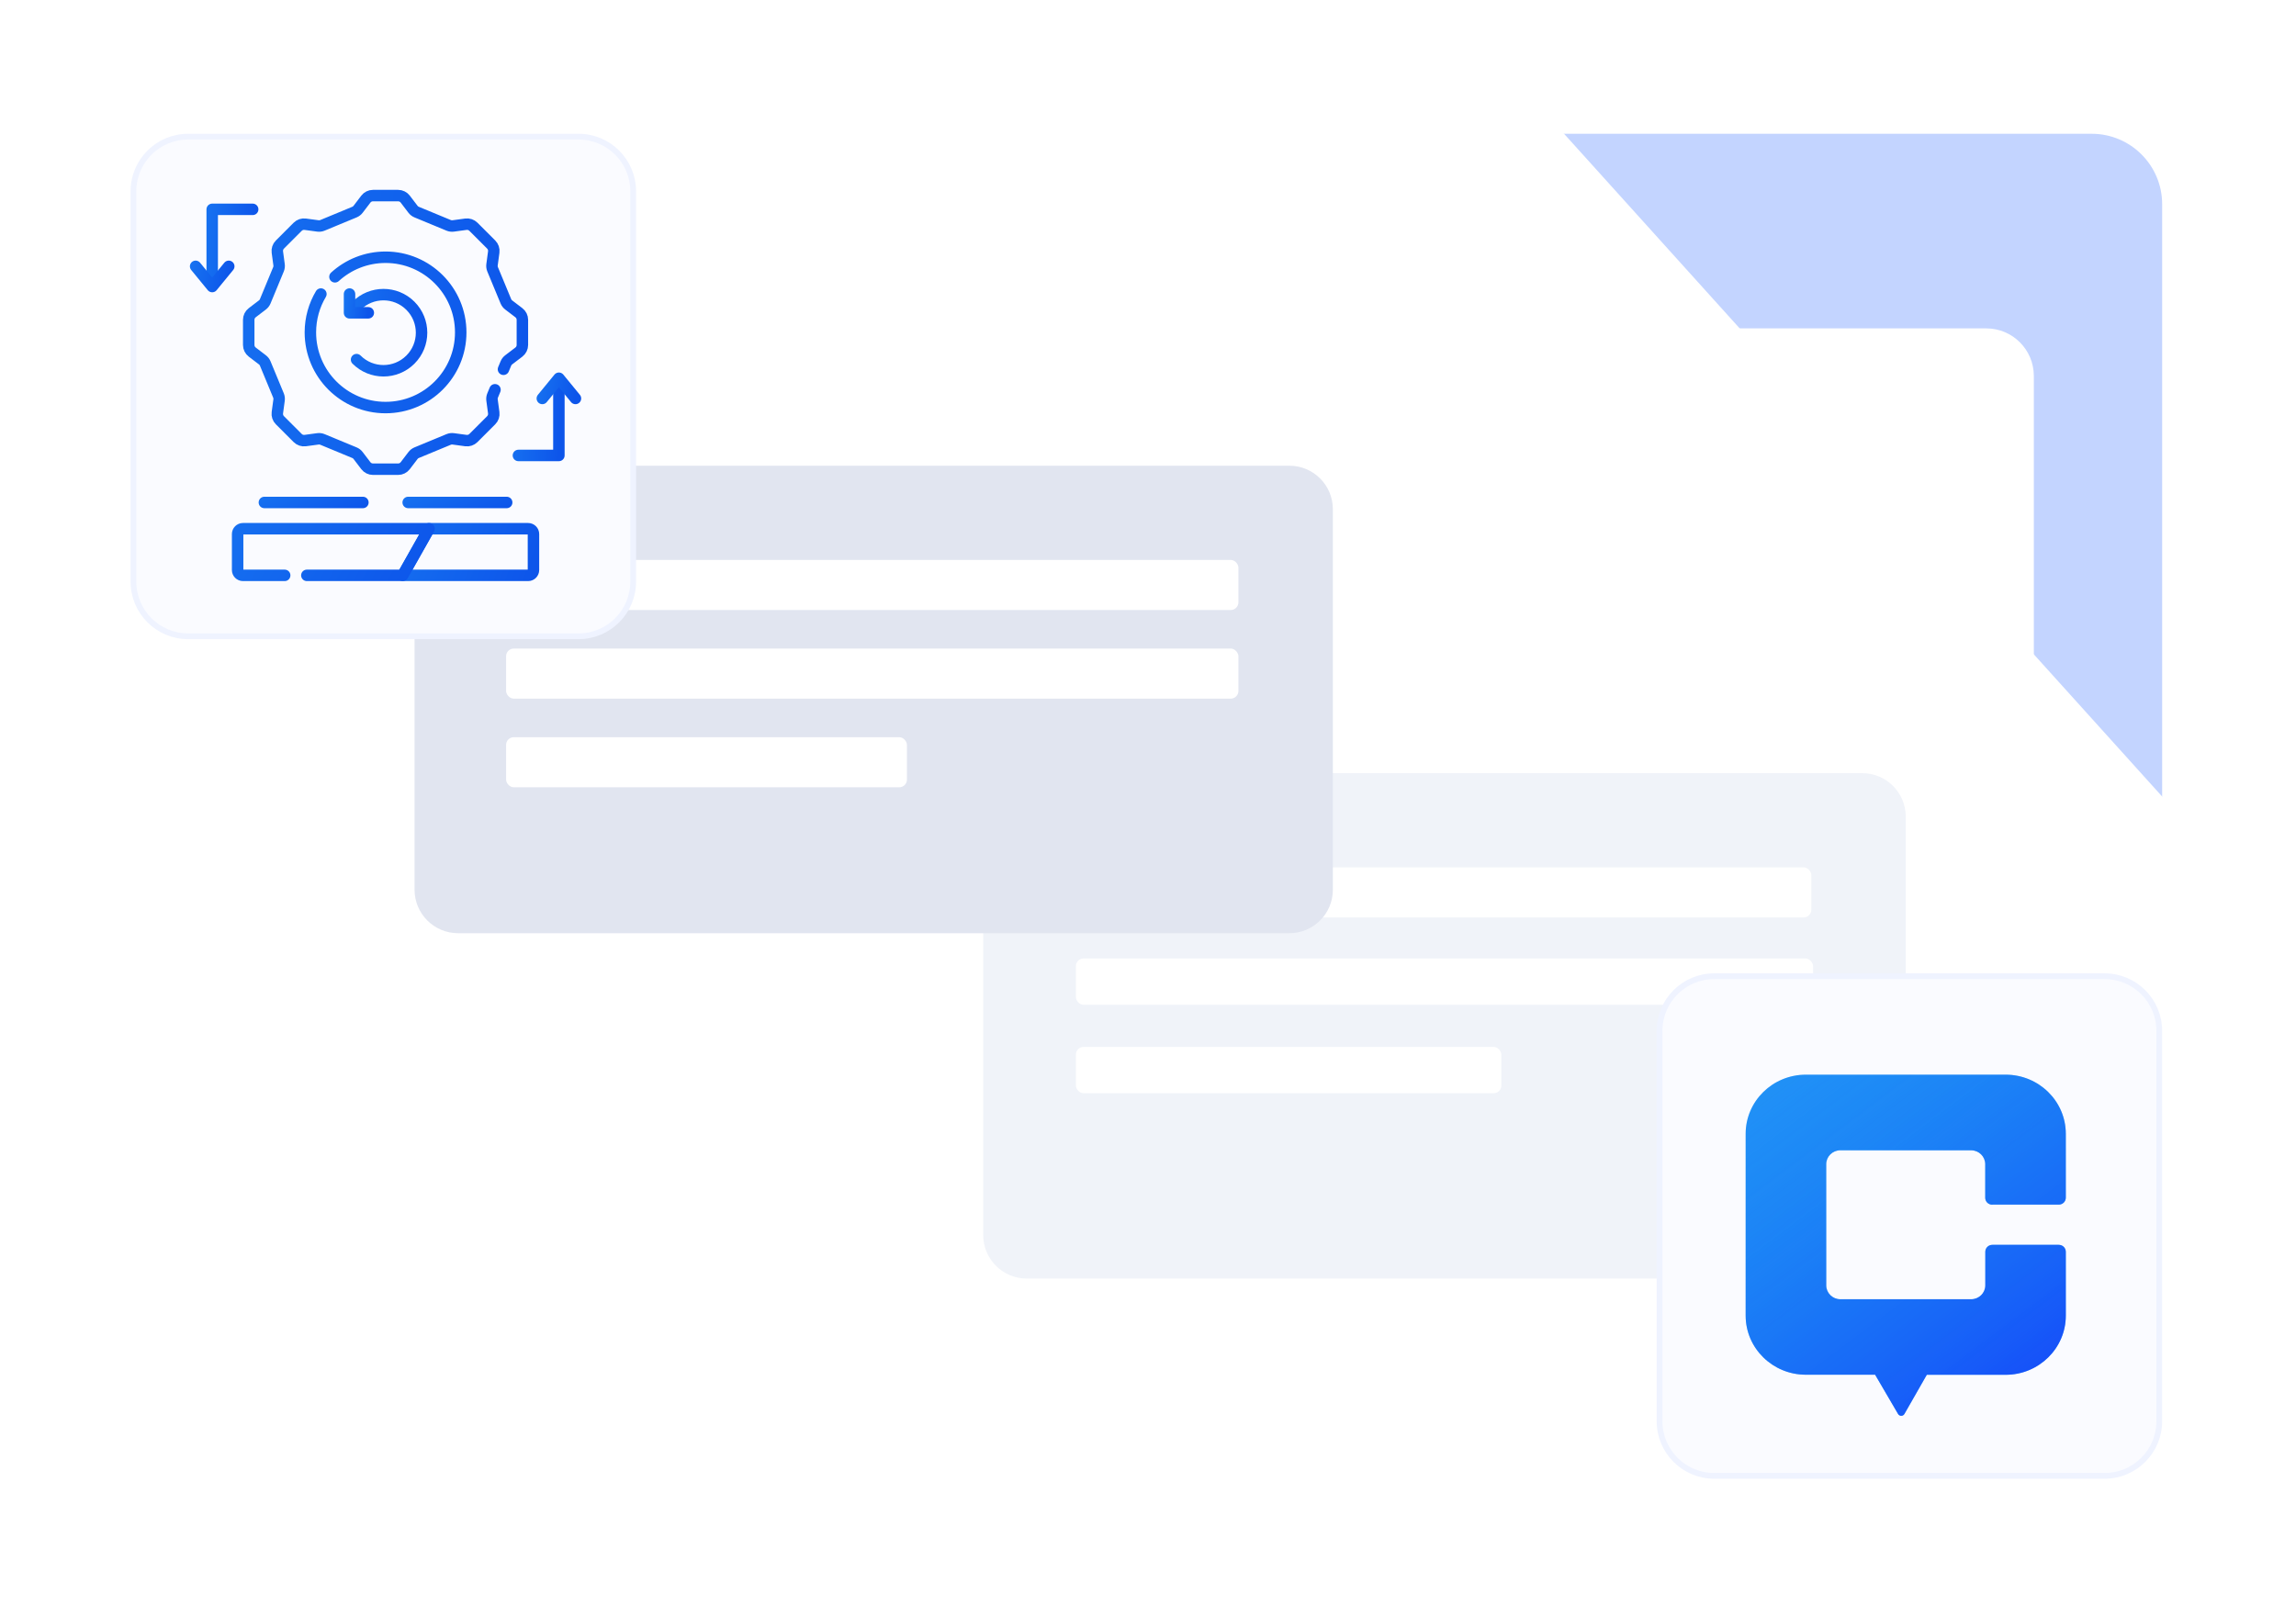 <svg width="399" height="281" viewBox="0 0 399 281" fill="none" xmlns="http://www.w3.org/2000/svg">
<path d="M47.819 23.251L363.489 23.251C370.256 23.251 375.741 28.736 375.741 35.502L375.741 249.16C375.741 258.287 368.342 265.686 359.215 265.686L166.487 265.686C161.806 265.686 157.345 263.701 154.212 260.224L35.544 128.57C32.807 125.534 31.293 121.592 31.293 117.505L31.293 39.776C31.293 30.649 38.692 23.251 47.819 23.251Z" fill="#C3D4FF"/>
<path d="M382.334 280.448H14.172C6.344 280.448 -0.001 274.103 -0.001 266.275V16.526C-0.001 7.399 7.398 0 16.525 0H243.475C248.153 0 252.612 1.982 255.745 5.455L394.603 159.353C397.343 162.39 398.859 166.334 398.859 170.424V263.922C398.859 273.049 391.461 280.448 382.334 280.448Z" fill="white"/>
<g filter="url(#filter0_ddd_4372_3195)">
<path d="M353.439 53.98C353.439 49.416 349.74 45.717 345.177 45.717H58.041C53.478 45.717 49.778 49.416 49.778 53.98V226.468C49.778 231.031 53.478 234.73 58.041 234.73H345.177C349.74 234.73 353.439 231.031 353.439 226.468V53.98Z" fill="white"/>
<path d="M331.18 130.585C331.18 126.409 327.795 123.024 323.619 123.024H178.425C174.249 123.024 170.864 126.409 170.864 130.585V203.308C170.864 207.483 174.249 210.868 178.425 210.868H323.619C327.795 210.868 331.18 207.483 331.18 203.308V130.585Z" fill="#F0F3F9"/>
<rect x="186.969" y="155.234" width="128.106" height="8.052" rx="1.34" fill="white"/>
<rect x="186.969" y="170.606" width="73.935" height="8.052" rx="1.34" fill="white"/>
<rect x="187.504" y="139.398" width="127.266" height="8.708" rx="1.34" fill="white"/>
<path d="M231.625 77.147C231.625 72.971 228.24 69.586 224.064 69.586H79.603C75.427 69.586 72.042 72.971 72.042 77.147V143.281C72.042 147.457 75.427 150.842 79.602 150.842H224.064C228.24 150.842 231.625 147.457 231.625 143.281V77.147Z" fill="#E1E5F0"/>
<rect x="87.949" y="101.366" width="127.266" height="8.708" rx="1.34" fill="white"/>
<rect x="87.949" y="116.773" width="69.661" height="8.708" rx="1.34" fill="white"/>
<rect x="87.949" y="85.961" width="127.266" height="8.708" rx="1.34" fill="white"/>
</g>
<path d="M297.896 169.681H365.74C370.987 169.681 375.24 173.934 375.24 179.181V247.024C375.24 252.271 370.987 256.524 365.74 256.524H297.896C292.65 256.524 288.396 252.271 288.396 247.024V179.181C288.396 173.934 292.65 169.681 297.896 169.681Z" fill="#FAFBFF"/>
<path d="M297.896 169.681H365.74C370.987 169.681 375.24 173.934 375.24 179.181V247.024C375.24 252.271 370.987 256.524 365.74 256.524H297.896C292.65 256.524 288.396 252.271 288.396 247.024V179.181C288.396 173.934 292.65 169.681 297.896 169.681Z" stroke="#EFF3FF"/>
<path d="M346.234 209.379H357.769C358.452 209.379 358.996 208.845 358.996 208.173V197.071C358.996 191.397 354.31 186.792 348.536 186.792H313.822C308.048 186.792 303.361 191.397 303.361 197.071V228.663C303.361 234.337 308.048 238.943 313.822 238.943H325.858L329.847 245.768C330.098 246.193 330.711 246.193 330.948 245.768L334.84 238.956H348.536C354.31 238.956 358.996 234.351 358.996 228.677V217.575C358.996 216.904 358.452 216.369 357.769 216.369H346.234C345.551 216.369 345.007 216.904 345.007 217.575V223.414C345.007 224.743 343.905 225.826 342.552 225.826H319.819C318.466 225.826 317.364 224.743 317.364 223.414V202.348C317.364 201.019 318.466 199.936 319.819 199.936H342.538C343.891 199.936 344.993 201.019 344.993 202.348V208.187C344.993 208.858 345.537 209.393 346.22 209.393L346.234 209.379Z" fill="#2698F7"/>
<path d="M346.234 209.379H357.769C358.452 209.379 358.996 208.845 358.996 208.173V197.071C358.996 191.397 354.31 186.792 348.536 186.792H313.822C308.048 186.792 303.361 191.397 303.361 197.071V228.663C303.361 234.337 308.048 238.943 313.822 238.943H325.858L329.847 245.768C330.098 246.193 330.711 246.193 330.948 245.768L334.84 238.956H348.536C354.31 238.956 358.996 234.351 358.996 228.677V217.575C358.996 216.904 358.452 216.369 357.769 216.369H346.234C345.551 216.369 345.007 216.904 345.007 217.575V223.414C345.007 224.743 343.905 225.826 342.552 225.826H319.819C318.466 225.826 317.364 224.743 317.364 223.414V202.348C317.364 201.019 318.466 199.936 319.819 199.936H342.538C343.891 199.936 344.993 201.019 344.993 202.348V208.187C344.993 208.858 345.537 209.393 346.22 209.393L346.234 209.379Z" fill="url(#paint0_linear_4372_3195)"/>
<path d="M32.691 23.751H100.535C105.782 23.751 110.035 28.004 110.035 33.251V101.095C110.035 106.341 105.782 110.595 100.535 110.595H32.691C27.445 110.595 23.191 106.341 23.191 101.095V33.251C23.191 28.004 27.445 23.751 32.691 23.751Z" fill="#FAFBFF"/>
<path d="M32.691 23.751H100.535C105.782 23.751 110.035 28.004 110.035 33.251V101.095C110.035 106.341 105.782 110.595 100.535 110.595H32.691C27.445 110.595 23.191 106.341 23.191 101.095V33.251C23.191 28.004 27.445 23.751 32.691 23.751Z" stroke="#EFF3FF"/>
<g clip-path="url(#clip0_4372_3195)">
<path d="M43.911 36.386H36.877V48.455" stroke="url(#paint1_linear_4372_3195)" stroke-width="1.992" stroke-miterlimit="10" stroke-linecap="round" stroke-linejoin="round"/>
<path d="M33.996 46.292L36.876 49.806L39.755 46.292" stroke="url(#paint2_linear_4372_3195)" stroke-width="1.992" stroke-miterlimit="10" stroke-linecap="round" stroke-linejoin="round"/>
<path d="M90.09 79.163H97.124V67.095" stroke="url(#paint3_linear_4372_3195)" stroke-width="1.992" stroke-miterlimit="10" stroke-linecap="round" stroke-linejoin="round"/>
<path d="M100.004 69.257L97.124 65.743L94.244 69.257" stroke="url(#paint4_linear_4372_3195)" stroke-width="1.992" stroke-miterlimit="10" stroke-linecap="round" stroke-linejoin="round"/>
<path d="M91.779 91.899H74.559L69.984 100.004H91.779C92.291 100.004 92.705 99.589 92.705 99.078V92.826C92.705 92.314 92.291 91.899 91.779 91.899Z" stroke="url(#paint5_linear_4372_3195)" stroke-width="1.992" stroke-miterlimit="10" stroke-linecap="round" stroke-linejoin="round"/>
<path d="M61.963 62.506C64.547 65.09 68.737 65.09 71.321 62.506C73.905 59.922 73.905 55.732 71.321 53.148C68.737 50.564 64.547 50.564 61.963 53.148" stroke="url(#paint6_linear_4372_3195)" stroke-width="1.992" stroke-miterlimit="10" stroke-linecap="round" stroke-linejoin="round"/>
<path d="M60.74 51.105V54.371H64.007" stroke="url(#paint7_linear_4372_3195)" stroke-width="1.992" stroke-miterlimit="10" stroke-linecap="round" stroke-linejoin="round"/>
<path d="M53.324 100.004H69.984L74.558 91.899H42.221C41.71 91.899 41.295 92.314 41.295 92.826V99.078C41.295 99.589 41.71 100.004 42.221 100.004H49.472" stroke="url(#paint8_linear_4372_3195)" stroke-width="1.992" stroke-miterlimit="10" stroke-linecap="round" stroke-linejoin="round"/>
<path d="M87.494 64.186L87.91 63.182C88.015 62.928 88.185 62.708 88.403 62.541L90.168 61.197C90.553 60.903 90.78 60.447 90.78 59.962V55.587C90.78 55.103 90.554 54.646 90.168 54.353L88.403 53.008C88.185 52.842 88.015 52.621 87.91 52.367L85.609 46.813C85.504 46.56 85.469 46.283 85.505 46.012L85.802 43.813C85.867 43.333 85.704 42.85 85.362 42.508L82.268 39.414C81.926 39.072 81.443 38.909 80.963 38.973L78.764 39.271C78.492 39.307 78.216 39.271 77.962 39.166L72.408 36.866C72.155 36.761 71.934 36.591 71.768 36.373L70.423 34.607C70.129 34.222 69.673 33.996 69.189 33.996H64.814C64.329 33.996 63.873 34.222 63.579 34.607L62.234 36.373C62.068 36.591 61.847 36.761 61.594 36.866L56.04 39.166C55.787 39.271 55.51 39.307 55.238 39.27L53.039 38.973C52.559 38.908 52.077 39.071 51.734 39.414L48.641 42.508C48.298 42.85 48.135 43.333 48.2 43.812L48.497 46.012C48.534 46.283 48.498 46.56 48.393 46.813L46.093 52.367C45.987 52.621 45.817 52.842 45.599 53.008L43.834 54.353C43.449 54.646 43.223 55.103 43.223 55.587V59.962C43.223 60.446 43.449 60.903 43.834 61.196L45.599 62.541C45.817 62.707 45.987 62.928 46.093 63.182L48.393 68.736C48.498 68.989 48.534 69.266 48.497 69.537L48.2 71.737C48.135 72.216 48.298 72.699 48.641 73.041L51.734 76.135C52.077 76.478 52.559 76.641 53.039 76.576L55.238 76.278C55.51 76.242 55.787 76.278 56.04 76.383L61.594 78.683C61.847 78.788 62.068 78.958 62.234 79.177L63.579 80.942C63.873 81.327 64.329 81.553 64.814 81.553H69.189C69.673 81.553 70.129 81.327 70.423 80.942L71.768 79.177C71.934 78.958 72.155 78.788 72.408 78.683L77.962 76.383C78.216 76.278 78.492 76.242 78.764 76.278L80.963 76.576C81.443 76.641 81.926 76.478 82.268 76.135L85.362 73.041C85.704 72.699 85.867 72.216 85.802 71.737L85.505 69.537C85.469 69.266 85.504 68.989 85.609 68.736L86.019 67.746M58.208 48.114C60.529 46 63.614 44.711 67.001 44.711C74.216 44.711 80.065 50.56 80.065 57.775C80.065 64.989 74.216 70.838 67.001 70.838C59.786 70.838 53.938 64.989 53.938 57.774C53.938 55.339 54.605 53.059 55.766 51.107" stroke="url(#paint9_linear_4372_3195)" stroke-width="1.992" stroke-miterlimit="10" stroke-linecap="round" stroke-linejoin="round"/>
<path d="M45.943 87.335H63.064" stroke="url(#paint10_linear_4372_3195)" stroke-width="1.992" stroke-miterlimit="10" stroke-linecap="round" stroke-linejoin="round"/>
<path d="M70.934 87.335H88.054" stroke="url(#paint11_linear_4372_3195)" stroke-width="1.992" stroke-miterlimit="10" stroke-linecap="round" stroke-linejoin="round"/>
</g>
<defs>
<filter id="filter0_ddd_4372_3195" x="33.252" y="33.322" width="336.714" height="222.065" filterUnits="userSpaceOnUse" color-interpolation-filters="sRGB">
<feFlood flood-opacity="0" result="BackgroundImageFix"/>
<feColorMatrix in="SourceAlpha" type="matrix" values="0 0 0 0 0 0 0 0 0 0 0 0 0 0 0 0 0 0 127 0" result="hardAlpha"/>
<feOffset dy="3.099"/>
<feGaussianBlur stdDeviation="4.131"/>
<feComposite in2="hardAlpha" operator="out"/>
<feColorMatrix type="matrix" values="0 0 0 0 0.118 0 0 0 0 0 0 0 0 0 0.369 0 0 0 0.04 0"/>
<feBlend mode="normal" in2="BackgroundImageFix" result="effect1_dropShadow_4372_3195"/>
<feColorMatrix in="SourceAlpha" type="matrix" values="0 0 0 0 0 0 0 0 0 0 0 0 0 0 0 0 0 0 127 0" result="hardAlpha"/>
<feOffset dy="4.131"/>
<feGaussianBlur stdDeviation="2.066"/>
<feComposite in2="hardAlpha" operator="out"/>
<feColorMatrix type="matrix" values="0 0 0 0 0.118 0 0 0 0 0 0 0 0 0 0.369 0 0 0 0.02 0"/>
<feBlend mode="normal" in2="effect1_dropShadow_4372_3195" result="effect2_dropShadow_4372_3195"/>
<feColorMatrix in="SourceAlpha" type="matrix" values="0 0 0 0 0 0 0 0 0 0 0 0 0 0 0 0 0 0 127 0" result="hardAlpha"/>
<feOffset dy="4.131"/>
<feGaussianBlur stdDeviation="8.263"/>
<feComposite in2="hardAlpha" operator="out"/>
<feColorMatrix type="matrix" values="0 0 0 0 0.781 0 0 0 0 0.743 0 0 0 0 0.862 0 0 0 0.25 0"/>
<feBlend mode="normal" in2="effect2_dropShadow_4372_3195" result="effect3_dropShadow_4372_3195"/>
<feBlend mode="normal" in="SourceGraphic" in2="effect3_dropShadow_4372_3195" result="shape"/>
</filter>
<linearGradient id="paint0_linear_4372_3195" x1="296.179" y1="167.878" x2="379.036" y2="278.152" gradientUnits="userSpaceOnUse">
<stop stop-color="#0082EF" stop-opacity="0"/>
<stop offset="1" stop-color="#1500FF"/>
</linearGradient>
<linearGradient id="paint1_linear_4372_3195" x1="30.368" y1="-0.578" x2="47.548" y2="0.731" gradientUnits="userSpaceOnUse">
<stop stop-color="#1F8CF6"/>
<stop offset="1" stop-color="#0D55EA"/>
</linearGradient>
<linearGradient id="paint2_linear_4372_3195" x1="28.667" y1="35.529" x2="42.194" y2="38.428" gradientUnits="userSpaceOnUse">
<stop stop-color="#1F8CF6"/>
<stop offset="1" stop-color="#0D55EA"/>
</linearGradient>
<linearGradient id="paint3_linear_4372_3195" x1="83.581" y1="30.131" x2="100.761" y2="31.44" gradientUnits="userSpaceOnUse">
<stop stop-color="#1F8CF6"/>
<stop offset="1" stop-color="#0D55EA"/>
</linearGradient>
<linearGradient id="paint4_linear_4372_3195" x1="88.915" y1="54.98" x2="102.442" y2="57.879" gradientUnits="userSpaceOnUse">
<stop stop-color="#1F8CF6"/>
<stop offset="1" stop-color="#0D55EA"/>
</linearGradient>
<linearGradient id="paint5_linear_4372_3195" x1="48.96" y1="67.077" x2="98.164" y2="85.114" gradientUnits="userSpaceOnUse">
<stop stop-color="#1F8CF6"/>
<stop offset="1" stop-color="#0D55EA"/>
</linearGradient>
<linearGradient id="paint6_linear_4372_3195" x1="51.51" y1="10.677" x2="78.918" y2="13.736" gradientUnits="userSpaceOnUse">
<stop stop-color="#1F8CF6"/>
<stop offset="1" stop-color="#0D55EA"/>
</linearGradient>
<linearGradient id="paint7_linear_4372_3195" x1="57.717" y1="41.098" x2="65.608" y2="42.13" gradientUnits="userSpaceOnUse">
<stop stop-color="#1F8CF6"/>
<stop offset="1" stop-color="#0D55EA"/>
</linearGradient>
<linearGradient id="paint8_linear_4372_3195" x1="10.515" y1="67.076" x2="73.958" y2="101.122" gradientUnits="userSpaceOnUse">
<stop stop-color="#1F8CF6"/>
<stop offset="1" stop-color="#0D55EA"/>
</linearGradient>
<linearGradient id="paint9_linear_4372_3195" x1="-0.784" y1="-111.66" x2="114.08" y2="-96.641" gradientUnits="userSpaceOnUse">
<stop stop-color="#1F8CF6"/>
<stop offset="1" stop-color="#0D55EA"/>
</linearGradient>
<linearGradient id="paint10_linear_4372_3195" x1="30.101" y1="84.272" x2="37.098" y2="99.934" gradientUnits="userSpaceOnUse">
<stop stop-color="#1F8CF6"/>
<stop offset="1" stop-color="#0D55EA"/>
</linearGradient>
<linearGradient id="paint11_linear_4372_3195" x1="55.091" y1="84.272" x2="62.088" y2="99.934" gradientUnits="userSpaceOnUse">
<stop stop-color="#1F8CF6"/>
<stop offset="1" stop-color="#0D55EA"/>
</linearGradient>
<clipPath id="clip0_4372_3195">
<rect width="68" height="68" fill="white" transform="translate(33 33)"/>
</clipPath>
</defs>
</svg>
